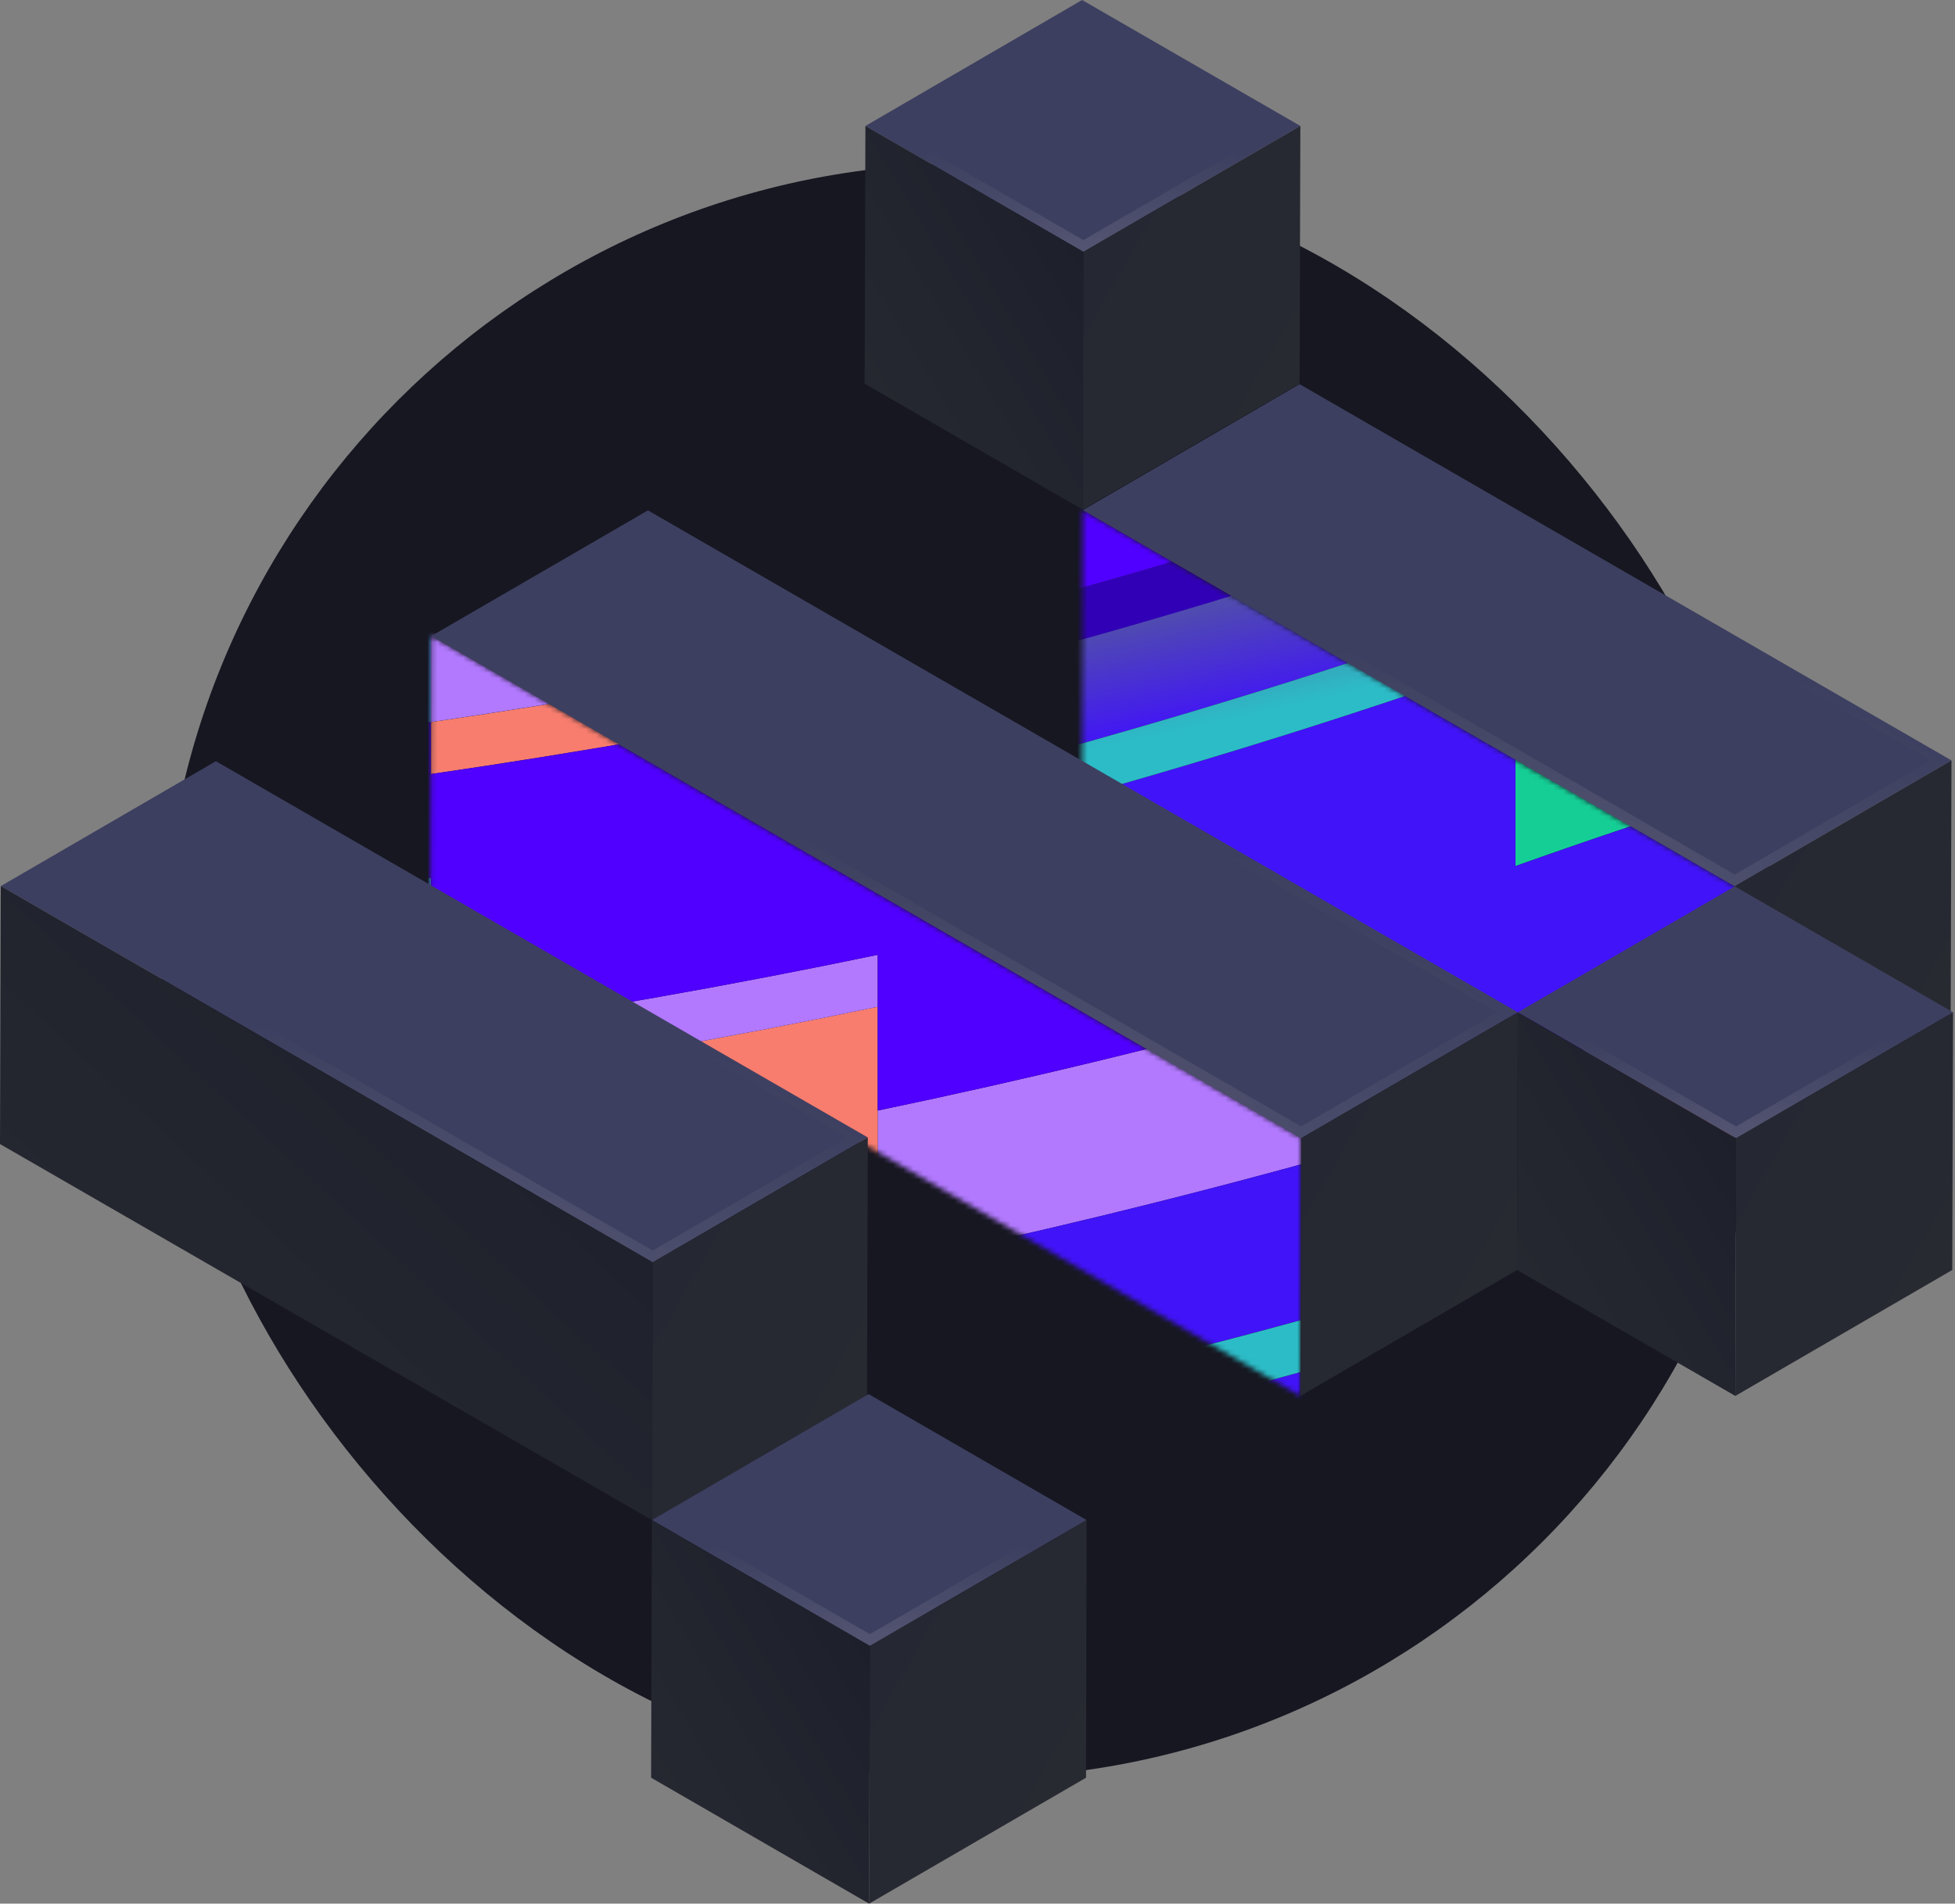 <?xml version="1.0" encoding="UTF-8"?> <svg xmlns="http://www.w3.org/2000/svg" width="382" height="372" viewBox="0 0 382 372" fill="none"><rect x="0" y="0" width="382" height="372" fill="#808080" stroke="none"/> <rect x="31.615" y="31.952" width="316" height="315.525" rx="157.763" fill="#161721"></rect> <mask id="mask0_0_16130" style="mask-type:alpha" maskUnits="userSpaceOnUse" x="211" y="99" width="128" height="125"> <path d="M338.972 173.205L338.817 223.56L211.439 150.087L211.594 99.68L338.972 173.205Z" fill="url(#paint0_linear_0_16130)"></path> </mask> <g mask="url(#mask0_0_16130)"> <path d="M296.114 98.132V87.984C281.775 93.09 267.224 97.972 252.46 102.627C238.099 107.162 223.55 111.478 208.814 115.576V125.714C223.55 121.63 238.099 117.317 252.46 112.776C267.213 108.12 281.764 103.239 296.114 98.132Z" fill="#3100B6"></path> <path d="M296.115 209.852C310.454 204.746 325.002 199.865 339.761 195.209V185.06C325.008 189.716 310.459 194.597 296.115 199.704V209.852Z" fill="#3100B6"></path> <path d="M339.761 144.412C354.122 139.885 368.671 135.569 383.407 131.464V111.22C368.671 115.318 354.122 119.635 339.761 124.169V93.734C325.008 98.404 310.459 103.285 296.115 108.378V169.247C310.454 164.141 325.002 159.26 339.761 154.604V144.412Z" fill="#15CE96"></path> <path d="M339.761 83.596V53.161C325.008 57.817 310.459 62.698 296.115 67.805V108.378C310.454 103.271 325.002 98.39 339.761 93.734V83.596Z" fill="#F87D6E"></path> <path d="M339.761 225.611V195.177C325.008 199.832 310.459 204.714 296.115 209.82V270.679C310.454 265.573 325.002 260.691 339.761 256.036V235.749C354.122 231.222 368.671 226.906 383.407 222.801V212.663C368.671 216.754 354.122 221.07 339.761 225.611Z" fill="#F87D6E"></path> <path d="M-53.07 111.446V121.584C-38.418 120.339 -23.867 118.887 -9.416 117.228C5.248 115.554 19.796 113.666 34.23 111.564V91.277C48.899 89.132 63.448 86.8 77.876 84.283C92.562 81.694 107.111 78.897 121.522 75.894V106.329C136.213 103.26 150.762 99.981 165.168 96.491C179.876 92.915 194.425 89.132 208.814 85.141V115.576C223.55 111.478 238.099 107.162 252.46 102.627C267.213 97.972 281.764 93.09 296.115 87.984V27.125C281.776 32.231 267.224 37.112 252.46 41.768C238.099 46.295 223.55 50.612 208.814 54.717V24.261C194.442 28.258 179.893 32.042 165.168 35.611C150.773 39.101 136.225 42.376 121.522 45.437V25.172C107.116 28.176 92.567 30.973 77.876 33.562C63.453 36.108 48.905 38.443 34.23 40.567V30.418C19.785 32.507 5.236 34.395 -9.416 36.083C-23.867 37.735 -38.418 39.187 -53.07 40.438V50.576C-67.521 51.806 -82.07 52.836 -96.716 53.666V84.1C-82.07 83.271 -67.521 82.241 -53.07 81.011V70.862C-38.418 69.618 -23.867 68.17 -9.416 66.517C5.248 64.837 19.796 62.949 34.23 60.853V70.991C19.785 73.079 5.236 74.968 -9.416 76.655C-23.867 78.314 -38.418 79.766 -53.07 81.011V101.297C-67.521 102.527 -82.07 103.557 -96.716 104.387V114.525C-82.07 113.709 -67.521 112.683 -53.07 111.446Z" fill="#5000FF"></path> <path d="M427.052 120.167C412.345 123.743 397.796 127.523 383.406 131.507V141.655C368.671 145.753 354.122 150.07 339.76 154.604C325.008 159.26 310.459 164.141 296.114 169.247V128.557C281.775 133.663 267.224 138.544 252.46 143.2C238.099 147.742 223.55 152.058 208.814 156.149C194.441 160.154 179.893 163.937 165.168 167.499C150.773 170.989 136.224 174.268 121.522 177.336V167.188C136.213 164.119 150.762 160.84 165.168 157.35C179.876 153.774 194.425 149.994 208.814 146.011C223.55 141.913 238.099 137.597 252.46 133.062C267.213 128.406 281.764 123.525 296.114 118.419V98.132C281.775 103.239 267.224 108.12 252.46 112.776C238.099 117.303 223.55 121.616 208.814 125.714V115.576C194.441 119.567 179.893 123.35 165.168 126.926C150.773 130.416 136.224 133.692 121.522 136.753V126.615C107.116 129.619 92.567 132.415 77.876 135.004C63.453 137.536 48.904 139.867 34.23 141.999V152.147C19.785 154.243 5.236 156.131 -9.416 157.811C-23.867 159.464 -38.418 160.912 -53.07 162.156V172.305C-67.521 173.535 -82.07 174.565 -96.716 175.394C-111.173 176.195 -125.721 176.807 -140.362 177.229C-154.83 177.637 -169.379 177.84 -184.008 177.84V208.275C-169.384 208.275 -154.836 208.068 -140.362 207.653C-125.727 207.245 -111.178 206.634 -96.716 205.819C-82.07 205.003 -67.521 203.977 -53.07 202.74V233.164C-38.418 231.92 -23.867 230.468 -9.416 228.808C5.247 227.135 19.796 225.25 34.23 223.155C48.899 221.009 63.448 218.674 77.876 216.15C92.562 213.561 107.11 210.764 121.522 207.76V228.09C107.116 231.093 92.567 233.89 77.876 236.479C63.453 239.025 48.904 241.36 34.23 243.484C19.785 245.58 5.236 247.468 -9.416 249.148C-23.867 250.801 -38.418 252.249 -53.07 253.493V263.642C-67.521 264.872 -82.07 265.902 -96.716 266.731C-111.173 267.547 -125.721 268.158 -140.362 268.566C-154.83 268.974 -169.379 269.177 -184.008 269.177V299.612C-169.384 299.612 -154.836 299.405 -140.362 298.99C-125.727 298.582 -111.178 297.971 -96.716 297.156C-82.07 296.333 -67.521 295.307 -53.07 294.077V283.874C-38.418 282.63 -23.867 281.178 -9.416 279.519C5.247 277.845 19.796 275.957 34.23 273.855C48.899 271.709 63.448 269.378 77.876 266.86C92.562 264.278 107.11 261.482 121.522 258.471V268.609C107.116 271.627 92.567 274.423 77.876 276.998C63.453 279.544 48.904 281.879 34.23 284.003C19.785 286.092 5.236 287.98 -9.416 289.668C-23.867 291.32 -38.418 292.771 -53.07 294.023V344.734C-38.418 343.489 -23.867 342.041 -9.416 340.389C5.247 338.708 19.796 336.82 34.23 334.725C48.899 332.579 63.448 330.244 77.876 327.719C92.562 325.137 107.11 322.341 121.522 319.33V278.768C136.213 275.7 150.762 272.421 165.168 268.931C179.876 265.355 194.425 261.575 208.814 257.591C223.55 253.493 238.099 249.177 252.46 244.643C267.213 239.987 281.764 235.106 296.114 229.999V199.672C310.454 194.565 325.002 189.684 339.76 185.028C354.122 180.501 368.671 176.188 383.406 172.09V151.804C397.79 147.806 412.339 144.023 427.052 140.454V150.592C441.453 147.109 456.002 143.833 470.699 140.765V120.479C456.002 123.561 441.453 126.837 427.052 130.305V120.167Z" fill="#4113F9"></path> <path style="mix-blend-mode:multiply" d="M296.115 209.852V240.287C310.454 235.181 325.002 230.299 339.761 225.644V195.177C325.008 199.832 310.459 204.724 296.115 209.852Z" fill="url(#paint1_linear_0_16130)"></path> <path d="M252.46 133.062C238.099 137.59 223.55 141.906 208.814 146.011C194.441 150.002 179.893 153.781 165.168 157.35C150.773 160.847 136.224 164.127 121.522 167.188V177.336C136.213 174.268 150.762 170.989 165.168 167.499C179.876 163.923 194.425 160.139 208.814 156.149C223.55 152.051 238.099 147.734 252.46 143.2C267.213 138.544 281.764 133.663 296.114 128.557V118.419C281.775 123.525 267.224 128.406 252.46 133.062Z" fill="#2CBCC7"></path> <path style="mix-blend-mode:multiply" d="M252.46 112.776C238.099 117.303 223.55 121.616 208.814 125.714V156.149C223.55 152.051 238.099 147.734 252.46 143.2C267.213 138.544 281.764 133.663 296.114 128.557V98.132C281.775 103.239 267.224 108.12 252.46 112.776Z" fill="url(#paint2_linear_0_16130)"></path> </g> <path d="M381.311 148.594L338.972 173.205L211.594 99.681L253.933 75.069L381.311 148.594Z" fill="#3D3F60"></path> <path d="M253.935 76.225L379.316 148.597L338.97 172.05L213.589 99.678L253.935 76.225Z" stroke="url(#paint3_radial_0_16130)" stroke-opacity="0.12" stroke-width="2"></path> <path d="M381.311 148.594L381.157 198.949L338.817 223.561L338.972 173.205L381.311 148.594Z" fill="url(#paint4_linear_0_16130)"></path> <path d="M254.087 24.611L211.696 49.222L169.099 24.611L211.439 0L254.087 24.611Z" fill="#3D3F60"></path> <path d="M211.44 1.156L252.091 24.614L211.695 48.067L171.094 24.609L211.44 1.156Z" stroke="url(#paint5_radial_0_16130)" stroke-opacity="0.12" stroke-width="2"></path> <path d="M254.087 24.611L253.933 74.966L211.542 99.578L211.697 49.222L254.087 24.611Z" fill="url(#paint6_linear_0_16130)"></path> <path d="M211.696 49.222L211.542 99.578L168.945 74.966L169.1 24.611L211.696 49.222Z" fill="url(#paint7_linear_0_16130)"></path> <mask id="mask1_0_16130" style="mask-type:alpha" maskUnits="userSpaceOnUse" x="84" y="124" width="171" height="149"> <path d="M254.242 222.428L254.087 272.783L84.112 174.699L84.266 124.292L254.242 222.428Z" fill="url(#paint8_linear_0_16130)"></path> </mask> <g mask="url(#mask1_0_16130)"> <path d="M84.208 242.553V252.691C98.877 250.545 113.426 248.214 127.854 245.697C142.54 243.108 157.088 240.311 171.5 237.307V227.212C157.094 230.216 142.545 233.013 127.854 235.602C113.431 238.112 98.882 240.429 84.208 242.553Z" fill="#C11E00"></path> <path d="M-3.093 232.276V272.849C11.559 271.604 26.111 270.156 40.562 268.504C55.225 266.816 69.773 264.928 84.208 262.839V222.256C69.762 224.344 55.214 226.232 40.562 227.92C26.111 229.594 11.559 231.046 -3.093 232.276Z" fill="#15CE96"></path> <path d="M258.792 226.268V195.833C244.419 199.831 229.87 203.615 215.146 207.183C200.751 210.674 186.202 213.953 171.5 217.021V247.445C186.191 244.384 200.739 241.109 215.146 237.618C229.859 234.05 244.408 230.266 258.792 226.268Z" fill="#B279FF"></path> <path d="M84.208 181.683V171.545C69.762 173.634 55.214 175.522 40.562 177.21C26.111 178.862 11.559 180.31 -3.093 181.555V191.703C11.559 190.459 26.111 189.007 40.562 187.348C55.225 185.674 69.773 183.786 84.208 181.683Z" fill="#4AA0FF"></path> <path d="M84.208 141.111V80.241C69.762 82.336 55.214 84.224 40.562 85.905C26.111 87.557 11.559 89.009 -3.093 90.261V151.12C11.559 149.875 26.111 148.423 40.562 146.764C55.225 145.083 69.773 143.199 84.208 141.111Z" fill="#4AA0FF"></path> <path d="M215.146 136.176C200.751 139.666 186.202 142.945 171.5 146.013V156.151C186.191 153.097 200.739 149.822 215.146 146.324C229.854 142.748 244.402 138.965 258.792 134.974V124.826C244.419 128.824 229.87 132.607 215.146 136.176Z" fill="#4AA0FF"></path> <path d="M84.208 141.11V151.259C98.877 149.113 113.426 146.778 127.854 144.254C142.54 141.672 157.088 138.876 171.5 135.865V125.727C157.094 128.731 142.545 131.527 127.854 134.116C113.431 136.648 98.882 138.979 84.208 141.11Z" fill="#F87D6E"></path> <path d="M84.208 212.118V242.553C98.877 240.407 113.426 238.072 127.854 235.548C142.54 232.966 157.088 230.17 171.5 227.159V196.734C157.094 199.738 142.545 202.531 127.854 205.113C113.431 207.688 98.882 210.023 84.208 212.118Z" fill="#F87D6E"></path> <path d="M171.5 105.44V64.857C157.094 67.861 142.545 70.657 127.854 73.246C113.431 75.764 98.882 78.095 84.208 80.241V141.1C98.877 138.954 113.426 136.623 127.854 134.105C142.54 131.509 157.088 128.713 171.5 125.716V146.002C186.191 142.934 200.74 139.655 215.146 136.165C229.854 132.589 244.403 128.806 258.792 124.815V84.253C244.419 88.251 229.871 92.034 215.146 95.603C200.751 99.093 186.202 102.372 171.5 105.44Z" fill="#B279FF"></path> <path d="M84.208 201.97V212.118C98.877 209.973 113.426 207.637 127.854 205.113C142.54 202.531 157.088 199.738 171.5 196.734V186.586C157.094 189.59 142.545 192.386 127.854 194.975C113.431 197.521 98.882 199.853 84.208 201.97Z" fill="#B279FF"></path> <path d="M-3.092 222.138V232.276C11.56 231.031 26.111 229.58 40.562 227.92C55.225 226.247 69.774 224.359 84.208 222.256V201.97C98.877 199.824 113.426 197.493 127.854 194.975C142.54 192.386 157.088 189.59 171.5 186.586V217.021C186.191 213.953 200.74 210.674 215.146 207.183C229.854 203.608 244.403 199.824 258.792 195.833V226.268C273.528 222.17 288.077 217.854 302.438 213.32C317.191 208.664 331.742 203.783 346.092 198.676V137.817C331.753 142.924 317.202 147.805 302.438 152.461C288.077 156.988 273.528 161.304 258.792 165.409V134.953C244.419 138.951 229.871 142.734 215.146 146.303C200.751 149.793 186.202 153.069 171.5 156.13V135.865C157.094 138.869 142.545 141.665 127.854 144.254C113.431 146.8 98.882 149.135 84.208 151.259V141.111C69.763 143.199 55.214 145.087 40.562 146.775C26.111 148.427 11.56 149.879 -3.092 151.13V161.268C-17.543 162.498 -32.092 163.528 -46.738 164.358V194.793C-32.092 193.963 -17.543 192.933 -3.092 191.703V181.555C11.56 180.31 26.111 178.862 40.562 177.21C55.225 175.529 69.774 173.641 84.208 171.546V181.683C69.763 183.772 55.214 185.66 40.562 187.348C26.111 189.007 11.56 190.459 -3.092 191.703V211.99C-17.543 213.22 -32.092 214.25 -46.738 215.079V225.217C-32.092 224.402 -17.543 223.375 -3.092 222.138Z" fill="#5000FF"></path> <path d="M477.03 230.86C462.322 234.436 447.773 238.216 433.384 242.199V252.348C418.648 256.446 404.099 260.762 389.738 265.296C374.985 269.952 360.437 274.833 346.092 279.94V239.249C331.753 244.355 317.201 249.237 302.438 253.893C288.076 258.434 273.528 262.75 258.792 266.841C244.419 270.846 229.87 274.629 215.146 278.191C200.751 281.681 186.202 284.96 171.5 288.029V277.88C186.191 274.812 200.739 271.533 215.146 268.043C229.854 264.467 244.402 260.687 258.792 256.703C273.528 252.605 288.076 248.289 302.438 243.755C317.19 239.099 331.742 234.218 346.092 229.111V208.825C331.753 213.931 317.201 218.812 302.438 223.468C288.076 227.996 273.528 232.308 258.792 236.406V226.268C244.419 230.259 229.87 234.042 215.146 237.618C200.751 241.109 186.202 244.384 171.5 247.445V237.307C157.093 240.311 142.545 243.107 127.854 245.696C113.431 248.228 98.882 250.56 84.208 252.691V262.84C69.762 264.935 55.214 266.823 40.562 268.504C26.111 270.156 11.559 271.604 -3.093 272.849V282.997C-17.544 284.227 -32.092 285.257 -46.739 286.087C-61.195 286.888 -75.744 287.499 -90.385 287.921C-104.852 288.329 -119.401 288.533 -134.031 288.533V318.968C-119.407 318.968 -104.858 318.76 -90.385 318.345C-75.749 317.938 -61.201 317.326 -46.739 316.511C-32.092 315.696 -17.544 314.669 -3.093 313.432V343.856C11.559 342.612 26.111 341.16 40.562 339.501C55.225 337.827 69.773 335.943 84.208 333.847C98.876 331.702 113.425 329.367 127.854 326.842C142.539 324.253 157.088 321.457 171.5 318.453V338.782C157.093 341.786 142.545 344.582 127.854 347.171C113.431 349.717 98.882 352.052 84.208 354.177C69.762 356.272 55.214 358.16 40.562 359.841C26.111 361.493 11.559 362.941 -3.093 364.186V374.334C-17.544 375.564 -32.092 376.594 -46.739 377.424C-61.195 378.239 -75.744 378.851 -90.385 379.258C-104.852 379.666 -119.401 379.87 -134.031 379.87V410.305C-119.407 410.305 -104.858 410.097 -90.385 409.682C-75.749 409.275 -61.201 408.663 -46.739 407.848C-32.092 407.025 -17.544 405.999 -3.093 404.769V394.567C11.559 393.322 26.111 391.871 40.562 390.211C55.225 388.538 69.773 386.65 84.208 384.547C98.876 382.401 113.425 380.07 127.854 377.553C142.539 374.971 157.088 372.174 171.5 369.163V379.301C157.093 382.319 142.545 385.116 127.854 387.69C113.431 390.236 98.882 392.571 84.208 394.696C69.762 396.784 55.214 398.672 40.562 400.36C26.111 402.012 11.559 403.464 -3.093 404.715V455.426C11.559 454.182 26.111 452.733 40.562 451.081C55.225 449.4 69.773 447.512 84.208 445.417C98.876 443.271 113.425 440.936 127.854 438.412C142.539 435.83 157.088 433.033 171.5 430.022V389.46C186.191 386.392 200.739 383.113 215.146 379.623C229.854 376.047 244.402 372.267 258.792 368.284C273.528 364.186 288.076 359.869 302.438 355.335C317.19 350.679 331.742 345.798 346.092 340.692V310.364C360.431 305.258 374.98 300.376 389.738 295.72C404.099 291.193 418.648 286.881 433.384 282.783V262.496C447.768 258.498 462.317 254.715 477.03 251.146V261.284C491.431 257.801 505.979 254.525 520.676 251.457V231.171C505.979 234.253 491.431 237.529 477.03 240.998V230.86Z" fill="#4113F9"></path> <path d="M782.56 -62.901C767.931 -62.493 753.382 -61.882 738.914 -61.066C724.268 -60.244 709.719 -59.214 695.268 -57.977C680.616 -56.732 666.068 -55.281 651.622 -53.621C636.959 -51.941 622.408 -50.052 607.968 -47.957C593.322 -45.833 578.773 -43.508 564.322 -40.984C549.648 -38.402 535.099 -35.606 520.676 -32.595C505.979 -29.512 491.431 -26.23 477.03 -22.747C462.322 -19.171 447.773 -15.387 433.384 -11.396V-1.291C418.648 2.807 404.099 7.123 389.738 11.658C374.985 16.314 360.437 21.195 346.092 26.301V16.088C331.753 21.195 317.201 26.076 302.438 30.732C288.071 35.273 273.522 39.59 258.792 43.68C244.419 47.685 229.87 51.469 215.146 55.031C200.751 58.521 186.202 61.796 171.5 64.857V105.441C186.191 102.373 200.739 99.093 215.146 95.603C229.853 92.027 244.402 88.244 258.792 84.253V63.967C273.527 59.869 288.076 55.553 302.438 51.018C317.19 46.362 331.742 41.481 346.092 36.375V36.493C360.431 31.386 374.98 26.505 389.738 21.849V31.966C404.099 27.431 418.648 23.115 433.384 19.017V29.166C418.648 33.257 404.099 37.573 389.738 42.114V62.401C404.099 57.859 418.648 53.543 433.384 49.452V69.738C418.648 73.879 404.099 78.203 389.738 82.708C374.985 87.364 360.437 92.245 346.092 97.352V56.779C360.431 51.673 374.98 46.791 389.738 42.136V31.966C374.985 36.621 360.437 41.503 346.092 46.609V56.64C331.753 61.746 317.201 66.627 302.438 71.283C288.071 75.825 273.522 80.148 258.792 84.253V134.953C273.522 130.869 288.071 126.578 302.438 122.08C317.19 117.424 331.742 112.543 346.092 107.436V107.543C360.431 102.437 374.98 97.556 389.738 92.9V133.483C404.099 128.942 418.648 124.626 433.384 120.535V90.046C447.768 86.055 462.316 82.272 477.03 78.696V68.558C491.431 65.075 505.979 61.796 520.676 58.721V48.583C535.093 45.579 549.642 42.783 564.322 40.194C578.751 37.648 593.299 35.313 607.968 33.189C622.413 31.1 636.965 29.212 651.622 27.524V-13.091C666.068 -14.743 680.616 -16.195 695.268 -17.447C709.719 -18.67 724.268 -19.696 738.914 -20.526C753.377 -21.341 767.925 -21.956 782.56 -22.371C797.034 -22.764 811.582 -22.968 826.206 -22.983V-63.512C811.588 -63.512 797.039 -63.309 782.56 -62.901ZM477.03 7.688V-12.598C491.431 -16.081 505.979 -19.357 520.676 -22.425V8C505.979 11.068 491.431 14.347 477.03 17.837V7.688ZM477.03 48.272V38.123C491.431 34.64 505.979 31.365 520.676 28.297V38.402C505.979 41.492 491.431 44.782 477.03 48.272Z" fill="#5000FF"></path> <path d="M302.438 243.755C288.076 248.282 273.527 252.598 258.792 256.703C244.419 260.694 229.87 264.474 215.146 268.043C200.751 271.54 186.202 274.819 171.5 277.88V288.029C186.191 284.96 200.739 281.681 215.146 278.191C229.853 274.615 244.402 270.832 258.792 266.841C273.527 262.743 288.076 258.427 302.438 253.892C317.19 249.237 331.742 244.355 346.092 239.249V229.111C331.753 234.218 317.201 239.099 302.438 243.755Z" fill="#2CBCC7"></path> <path style="mix-blend-mode:multiply" d="M127.854 245.697C113.431 248.228 98.882 250.56 84.208 252.691V283.126C98.877 280.98 113.426 278.645 127.854 276.121C142.54 273.539 157.088 270.742 171.5 267.731V237.307C157.094 240.311 142.545 243.108 127.854 245.697Z" fill="url(#paint9_linear_0_16130)"></path> </g> <path d="M296.581 197.816L254.242 222.428L84.267 124.292L126.606 99.732L296.581 197.816Z" fill="#3D3F60"></path> <path d="M126.607 100.887L294.586 197.82L254.24 221.272L86.263 124.29L126.607 100.887Z" stroke="url(#paint10_radial_0_16130)" stroke-opacity="0.12" stroke-width="2"></path> <path d="M296.581 197.816L296.427 248.172L254.087 272.783L254.242 222.428L296.581 197.816Z" fill="url(#paint11_linear_0_16130)"></path> <path d="M381.62 197.816L339.229 222.428L296.581 197.816L338.972 173.205L381.62 197.816Z" fill="#3D3F60"></path> <path d="M338.973 174.361L379.624 197.819L339.228 221.272L298.577 197.814L338.973 174.361Z" stroke="url(#paint12_radial_0_16130)" stroke-opacity="0.12" stroke-width="2"></path> <path d="M381.62 197.816L381.466 248.172L339.075 272.783L339.23 222.428L381.62 197.816Z" fill="url(#paint13_linear_0_16130)"></path> <path d="M339.23 222.428L339.075 272.783L296.427 248.172L296.581 197.816L339.23 222.428Z" fill="url(#paint14_linear_0_16130)"></path> <path d="M169.563 222.273L127.533 246.678L0.155 173.154L42.185 148.748L169.563 222.273Z" fill="#3D3F60"></path> <path d="M42.186 149.904L167.567 222.276L127.531 245.523L2.15 173.151L42.186 149.904Z" stroke="url(#paint15_radial_0_16130)" stroke-opacity="0.12" stroke-width="2"></path> <path d="M169.563 222.273L169.409 272.628L127.378 297.033L127.533 246.678L169.563 222.273Z" fill="url(#paint16_linear_0_16130)"></path> <path d="M127.533 246.679L127.378 297.034L0 223.56L0.155 173.154L127.533 246.679Z" fill="url(#paint17_linear_0_16130)"></path> <path d="M212.314 297.034L169.975 321.645L127.378 297.034L169.717 272.422L212.314 297.034Z" fill="#3D3F60"></path> <path d="M169.719 273.578L210.32 297.036L169.973 320.489L129.372 297.031L169.719 273.578Z" stroke="url(#paint18_radial_0_16130)" stroke-opacity="0.12" stroke-width="2"></path> <path d="M212.314 297.034L212.211 347.389L169.82 372L169.975 321.645L212.314 297.034Z" fill="url(#paint19_linear_0_16130)"></path> <path d="M169.975 321.645L169.82 372L127.224 347.389L127.378 297.034L169.975 321.645Z" fill="url(#paint20_linear_0_16130)"></path> <defs> <linearGradient id="paint0_linear_0_16130" x1="339.595" y1="139.725" x2="242.745" y2="244.392" gradientUnits="userSpaceOnUse"> <stop stop-color="#B0B6BF"></stop> <stop offset="1" stop-color="#F1F3F6"></stop> </linearGradient> <linearGradient id="paint1_linear_0_16130" x1="320.163" y1="231.651" x2="312.198" y2="201.256" gradientUnits="userSpaceOnUse"> <stop stop-color="#545C99" stop-opacity="0"></stop> <stop offset="1" stop-color="#545C99"></stop> </linearGradient> <linearGradient id="paint2_linear_0_16130" x1="253.851" y1="137.525" x2="247.608" y2="108.991" gradientUnits="userSpaceOnUse"> <stop stop-color="#545C99" stop-opacity="0"></stop> <stop offset="1" stop-color="#545C99"></stop> </linearGradient> <radialGradient id="paint3_radial_0_16130" cx="0" cy="0" r="1" gradientUnits="userSpaceOnUse" gradientTransform="translate(299.369 176.251) rotate(-88.628) scale(52.128 103.391)"> <stop stop-color="white"></stop> <stop offset="1" stop-color="white" stop-opacity="0"></stop> </radialGradient> <linearGradient id="paint4_linear_0_16130" x1="338.626" y1="173.865" x2="381.821" y2="198.53" gradientUnits="userSpaceOnUse"> <stop stop-color="#252732"></stop> <stop offset="1" stop-color="#282A32"></stop> </linearGradient> <radialGradient id="paint5_radial_0_16130" cx="0" cy="0" r="1" gradientUnits="userSpaceOnUse" gradientTransform="translate(213.054 50.75) rotate(-88.63) scale(26.146 51.774)"> <stop stop-color="white"></stop> <stop offset="1" stop-color="white" stop-opacity="0"></stop> </radialGradient> <linearGradient id="paint6_linear_0_16130" x1="211.351" y1="49.882" x2="254.572" y2="74.592" gradientUnits="userSpaceOnUse"> <stop stop-color="#252732"></stop> <stop offset="1" stop-color="#282A32"></stop> </linearGradient> <linearGradient id="paint7_linear_0_16130" x1="211.905" y1="48.844" x2="160.091" y2="79.863" gradientUnits="userSpaceOnUse"> <stop stop-color="#1D1F2B"></stop> <stop offset="1" stop-color="#282A32"></stop> </linearGradient> <linearGradient id="paint8_linear_0_16130" x1="255.073" y1="172.293" x2="140.587" y2="309.987" gradientUnits="userSpaceOnUse"> <stop stop-color="#B0B6BF"></stop> <stop offset="1" stop-color="#F1F3F6"></stop> </linearGradient> <linearGradient id="paint9_linear_0_16130" x1="128.374" y1="272.098" x2="125.359" y2="230.139" gradientUnits="userSpaceOnUse"> <stop stop-color="#545C99" stop-opacity="0"></stop> <stop offset="1" stop-color="#545C99"></stop> </linearGradient> <radialGradient id="paint10_radial_0_16130" cx="0" cy="0" r="1" gradientUnits="userSpaceOnUse" gradientTransform="translate(194.072 226.235) rotate(-88.627) scale(65.174 129.34)"> <stop stop-color="white"></stop> <stop offset="1" stop-color="white" stop-opacity="0"></stop> </radialGradient> <linearGradient id="paint11_linear_0_16130" x1="253.896" y1="223.088" x2="297.091" y2="247.752" gradientUnits="userSpaceOnUse"> <stop stop-color="#252732"></stop> <stop offset="1" stop-color="#282A32"></stop> </linearGradient> <radialGradient id="paint12_radial_0_16130" cx="0" cy="0" r="1" gradientUnits="userSpaceOnUse" gradientTransform="translate(340.562 223.955) rotate(-88.629) scale(26.146 51.805)"> <stop stop-color="white"></stop> <stop offset="1" stop-color="white" stop-opacity="0"></stop> </radialGradient> <linearGradient id="paint13_linear_0_16130" x1="338.884" y1="223.088" x2="382.105" y2="247.797" gradientUnits="userSpaceOnUse"> <stop stop-color="#252732"></stop> <stop offset="1" stop-color="#282A32"></stop> </linearGradient> <linearGradient id="paint14_linear_0_16130" x1="339.439" y1="222.05" x2="287.595" y2="253.123" gradientUnits="userSpaceOnUse"> <stop stop-color="#1D1F2B"></stop> <stop offset="1" stop-color="#282A32"></stop> </linearGradient> <radialGradient id="paint15_radial_0_16130" cx="0" cy="0" r="1" gradientUnits="userSpaceOnUse" gradientTransform="translate(87.77 249.717) rotate(-88.627) scale(52.019 103.202)"> <stop stop-color="white"></stop> <stop offset="1" stop-color="white" stop-opacity="0"></stop> </radialGradient> <linearGradient id="paint16_linear_0_16130" x1="127.189" y1="247.475" x2="170.165" y2="271.903" gradientUnits="userSpaceOnUse"> <stop stop-color="#252732"></stop> <stop offset="1" stop-color="#282A32"></stop> </linearGradient> <linearGradient id="paint17_linear_0_16130" x1="128.156" y1="213.199" x2="31.306" y2="317.865" gradientUnits="userSpaceOnUse"> <stop stop-color="#1D1F2B"></stop> <stop offset="1" stop-color="#282A32"></stop> </linearGradient> <radialGradient id="paint18_radial_0_16130" cx="0" cy="0" r="1" gradientUnits="userSpaceOnUse" gradientTransform="translate(171.305 323.172) rotate(-88.631) scale(26.146 51.742)"> <stop stop-color="white"></stop> <stop offset="1" stop-color="white" stop-opacity="0"></stop> </radialGradient> <linearGradient id="paint19_linear_0_16130" x1="169.629" y1="322.305" x2="212.824" y2="346.969" gradientUnits="userSpaceOnUse"> <stop stop-color="#252732"></stop> <stop offset="1" stop-color="#282A32"></stop> </linearGradient> <linearGradient id="paint20_linear_0_16130" x1="170.184" y1="321.267" x2="118.369" y2="352.285" gradientUnits="userSpaceOnUse"> <stop stop-color="#1D1F2B"></stop> <stop offset="1" stop-color="#282A32"></stop> </linearGradient> </defs> </svg> 